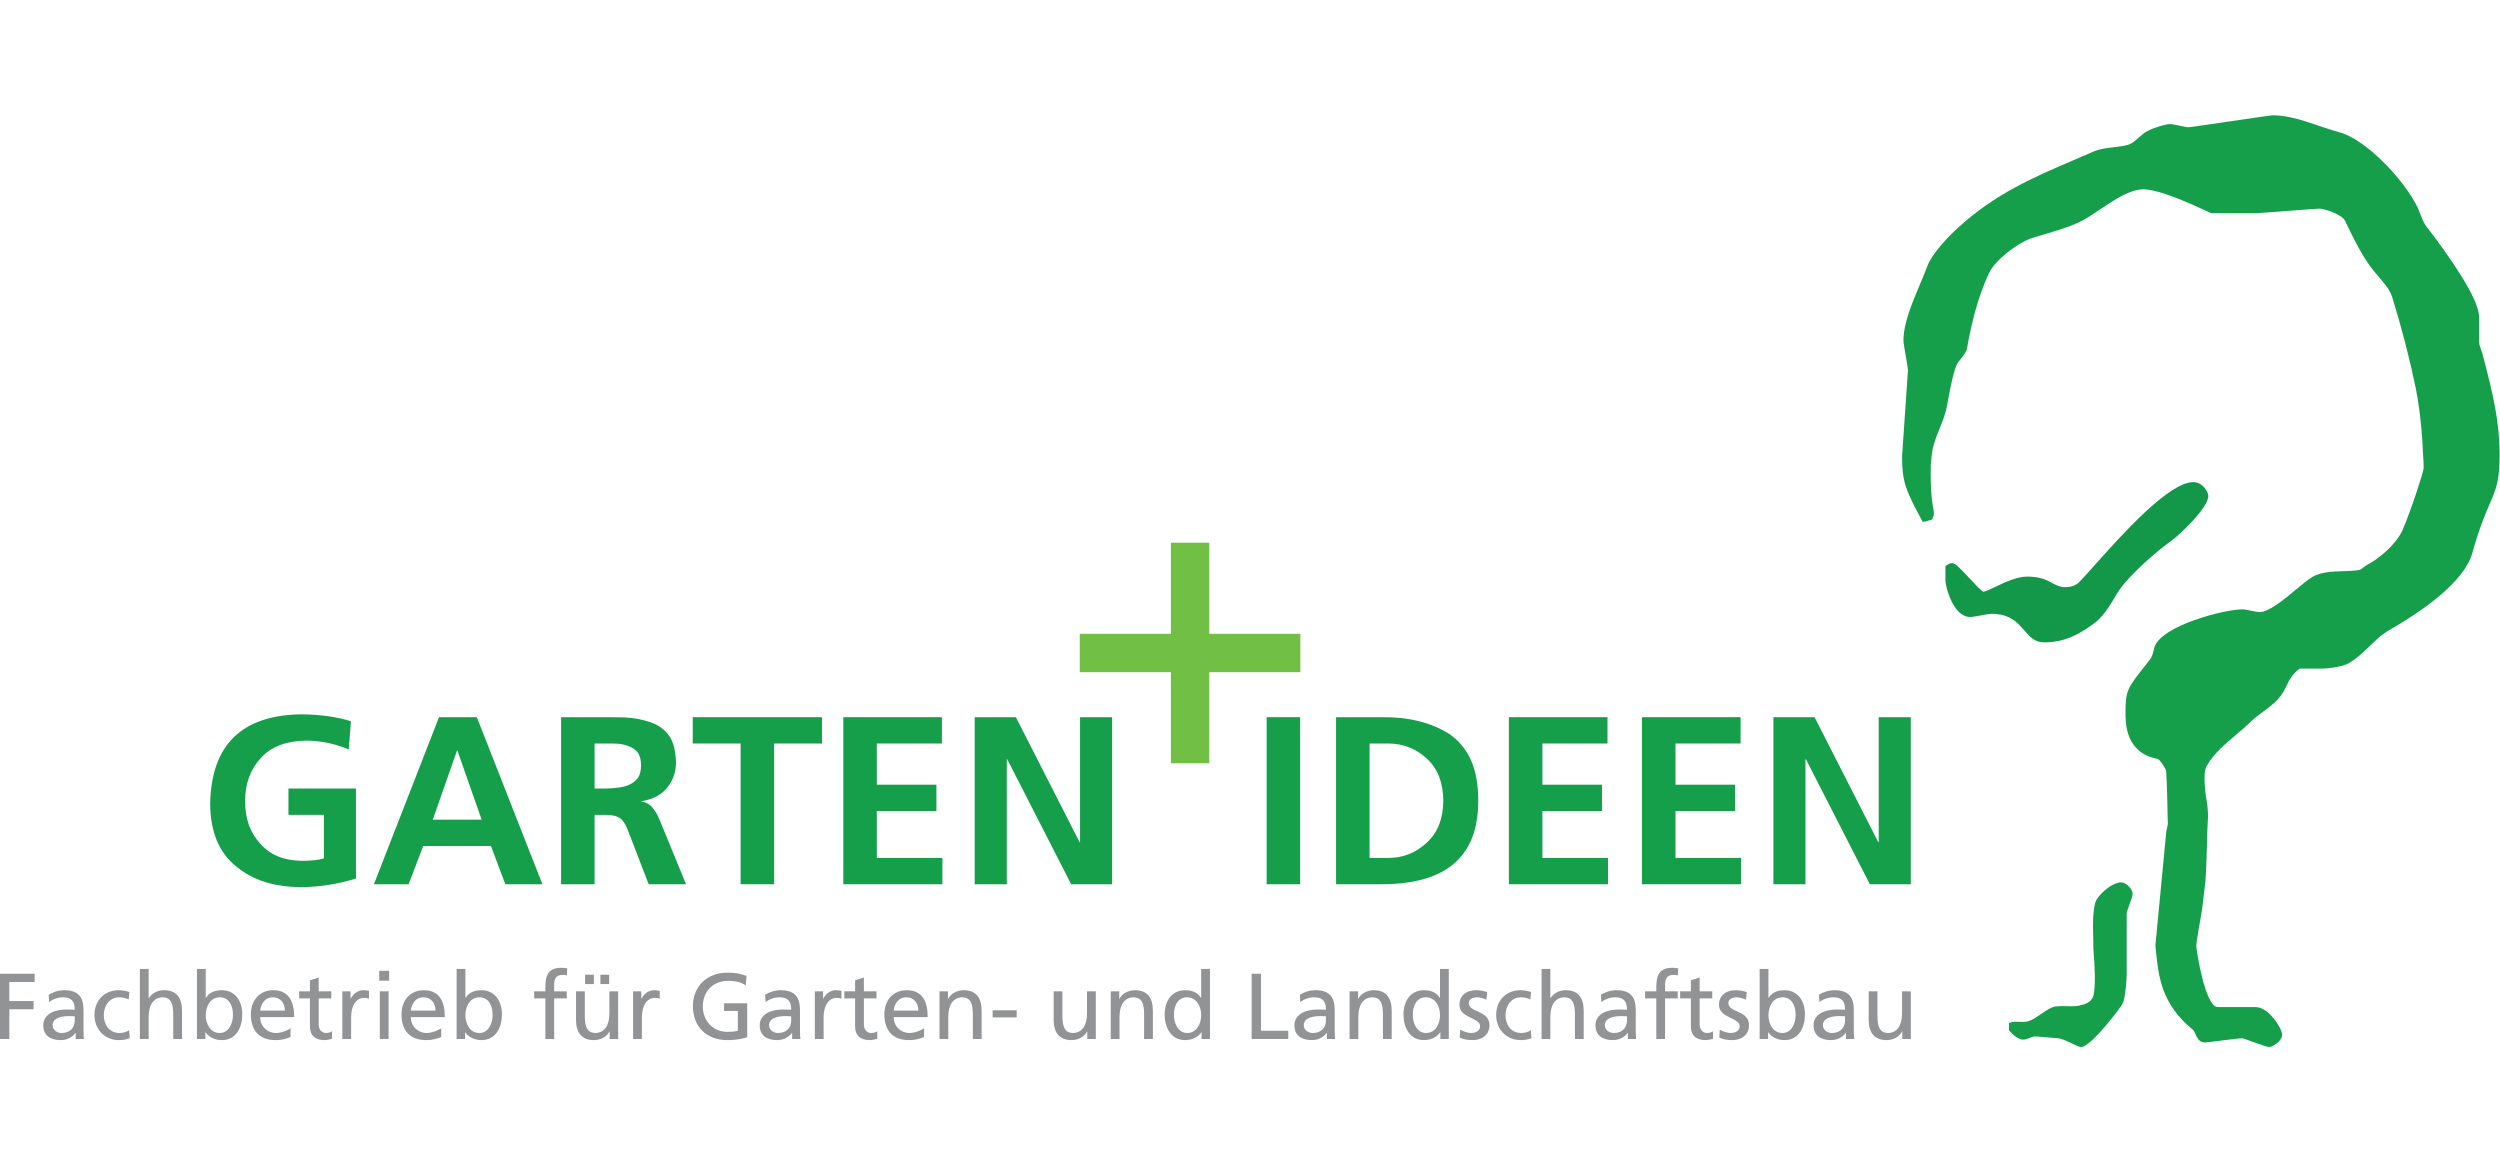 <?xml version="1.0" encoding="UTF-8" standalone="no"?><!DOCTYPE svg PUBLIC "-//W3C//DTD SVG 1.1//EN" "http://www.w3.org/Graphics/SVG/1.1/DTD/svg11.dtd"><svg width="100%" height="100%" viewBox="0 0 14596 6788" version="1.1" xmlns="http://www.w3.org/2000/svg" xmlns:xlink="http://www.w3.org/1999/xlink" xml:space="preserve" xmlns:serif="http://www.serif.com/" style="fill-rule:evenodd;clip-rule:evenodd;stroke-linejoin:round;stroke-miterlimit:2;"><clipPath id="_clip1"><rect x="0" y="673.116" width="14595.8" height="5441.27"/></clipPath><g clip-path="url(#_clip1)"><g><g><path d="M2036.3,4375.9c-81.065,-34.52 -164.911,-51.741 -251.552,-51.741c-114.622,1.89 -201.737,35.426 -261.352,100.645c-61.493,66.141 -92.244,150.484 -92.244,252.942c0,102.471 29.36,184.936 88.043,247.373c56.833,66.153 137.883,99.689 243.188,100.596c54.945,0 97.823,-4.66 128.577,-13.953l0,-254.385l-206.845,0l0,-153.725l394.118,0l0,525.502c-105.317,32.617 -210.57,49.339 -315.85,50.274c-160.273,0 -288.391,-40.482 -384.339,-121.583c-99.698,-80.106 -150.009,-202.133 -150.928,-366.146c6.499,-343.781 184.936,-517.512 535.267,-521.277c55.901,0.959 107.36,4.712 154.426,11.195c47.029,6.538 91.046,16.29 132.064,29.363l-12.576,164.92l0.003,0Z" style="fill:#159f4a;fill-rule:nonzero;"/><path d="M2670.75,4382.86l-2.785,0l-141.151,402.503l285.1,0l-141.164,-402.503Zm-107.59,-195.65l220.809,0l382.92,975.458l-216.621,0l-83.846,-223.58l-395.506,0l-85.238,223.58l-202.656,0l380.138,-975.458Z" style="fill:#159f4a;fill-rule:nonzero;"/><path d="M3471.5,4603.67l64.291,0c13.033,0 25.607,-0.459 37.748,-1.403c12.075,-0.879 24.664,-2.298 37.709,-4.173c25.172,-2.773 47.042,-8.836 65.694,-18.141c21.419,-10.251 37.733,-23.771 48.928,-40.546c11.171,-17.717 16.762,-41.437 16.762,-71.269c0,-28.889 -5.591,-52.621 -16.762,-71.273c-12.138,-16.774 -28.441,-29.372 -48.928,-37.733c-19.559,-8.401 -41.465,-14.005 -65.694,-16.774c-13.045,-0.959 -25.634,-1.407 -37.709,-1.407l-102.039,0l0,262.719Zm-195.646,-416.456l292.079,0c27.013,0 54.026,0.472 81.064,1.431c52.161,2.745 101.549,12.114 148.146,27.932c46.57,15.84 82.912,41.91 108.994,78.292c25.147,35.374 38.656,87.572 40.531,156.495c0,56.857 -17.718,106.696 -53.093,149.536c-34.492,41.006 -83.858,66.625 -148.133,76.865l0,2.781c26.066,2.822 47.501,14.465 64.275,34.94c16.762,20.503 29.795,42.396 39.127,65.706l156.52,381.48l-218.025,0l-117.367,-304.632c-13.073,-37.249 -28.444,-63.328 -46.138,-78.264c-18.637,-14.899 -48.444,-22.381 -89.45,-22.381l-62.884,0l0,405.277l-195.646,0l0,-975.458Z" style="fill:#159f4a;fill-rule:nonzero;"/><path d="M4324,4340.95l-279.505,0l0,-153.737l754.685,0l0,153.737l-279.518,0l0,821.721l-195.662,0l0,-821.721Z" style="fill:#159f4a;fill-rule:nonzero;"/><path d="M4923.55,4187.21l575.772,0l0,153.737l-380.126,0l0,240.369l347.997,0l0,153.71l-347.997,0l0,273.929l382.936,0l0,153.713l-578.582,0l0,-975.458Z" style="fill:#159f4a;fill-rule:nonzero;"/><path d="M5690.78,4187.21l240.381,0l371.737,729.513l2.797,0l0,-729.513l187.273,0l0,975.458l-238.974,0l-373.144,-729.501l-2.797,0l0,729.501l-187.273,0l0,-975.458Z" style="fill:#159f4a;fill-rule:nonzero;"/><rect x="7395.19" y="4187.21" width="195.622" height="975.454" style="fill:#159f4a;"/><path d="M7996.15,5008.94l108.994,0c85.709,0 160.236,-29.312 223.619,-88.06c64.275,-57.727 96.877,-139.708 97.811,-245.932c-0.934,-107.128 -33.536,-189.583 -97.811,-247.388c-63.383,-57.74 -137.91,-86.628 -223.619,-86.628l-108.994,0l0,668.008Zm-195.674,-821.745l266.932,0c155.603,-1.814 286.962,30.766 394.106,97.835c54.023,37.29 95.498,86.681 124.389,148.122c29.795,64.327 44.743,144.904 44.743,241.796c0,94.098 -14.948,173.321 -44.743,237.584c-28.891,62.436 -70.366,112.707 -124.389,150.915c-50.298,35.427 -109.941,61.021 -178.9,76.852c-65.195,14.948 -136.939,22.35 -215.206,22.35l-266.932,0l0,-975.454Z" style="fill:#159f4a;fill-rule:nonzero;"/><path d="M8809.49,4187.21l575.785,0l0,153.737l-380.138,0l0,240.369l347.968,0l0,153.71l-347.968,0l0,273.929l382.935,0l0,153.713l-578.582,0l0,-975.458Z" style="fill:#159f4a;fill-rule:nonzero;"/><path d="M9586.53,4187.21l575.773,0l0,153.737l-380.15,0l0,240.369l347.98,0l0,153.71l-347.98,0l0,273.929l382.932,0l0,153.713l-578.555,0l0,-975.458Z" style="fill:#159f4a;fill-rule:nonzero;"/><path d="M10353.8,4187.21l240.394,0l371.725,729.513l2.797,0l0,-729.513l187.27,0l0.003,975.458l-238.978,0l-373.14,-729.501l-2.797,0l0,729.501l-187.274,0l0,-975.458Z" style="fill:#159f4a;fill-rule:nonzero;"/><path d="M0,5685.21l202.35,0l0,48.012l-147.827,0l0,111.252l141.277,0l0,48.025l-141.277,0l0,173.45l-54.523,0l0,-380.739Z" style="fill:#919394;fill-rule:nonzero;"/><path d="M436.398,5933.44c-10.904,0 -21.832,-1.112 -32.733,-1.112c-27.816,0 -96.534,4.366 -96.534,53.463c0,29.452 28.353,45.292 51.803,45.292c50.733,0 77.464,-31.67 77.464,-73.12l0,-24.523Zm-152.208,-126.013c25.659,-15.254 56.22,-26.155 91.659,-26.155c79.618,0 111.815,39.253 111.815,115.057l0,115.097c0,31.621 1.085,46.376 2.182,54.547l-47.997,0l0,-35.987l-1.088,0c-12.01,16.863 -39.278,42.522 -86.181,42.522c-59.998,0 -102.011,-26.155 -102.011,-86.717c0,-69.83 76.367,-91.631 129.279,-91.631c20.172,0 34.354,0 54.547,1.084c0,-48.025 -17.463,-72.547 -68.742,-72.547c-28.916,0 -59.985,10.901 -80.718,28.377l-2.745,-43.647Z" style="fill:#919394;fill-rule:nonzero;"/><path d="M751.149,5834.69c-19.648,-8.181 -39.28,-11.998 -55.647,-11.998c-57.265,0 -89.447,51.254 -89.447,104.168c0,49.658 26.728,104.218 92.728,104.218c17.451,0 39.269,-5.463 55.099,-15.843l3.815,45.791c-21.294,9.844 -45.828,11.477 -64.377,11.477c-83.987,0 -141.816,-65.997 -141.816,-145.643c0,-84.535 56.732,-145.593 141.816,-145.593c20.733,0 47.464,4.874 62.195,10.901l-4.366,42.522Z" style="fill:#919394;fill-rule:nonzero;"/><path d="M816.625,5656.87l51.266,0l0,170.705l1.097,0c18.536,-29.425 50.706,-46.328 89.45,-46.328c71.999,0 104.181,44.719 104.181,119.423l0,165.279l-51.291,0l0,-143.998c0,-64.927 -14.17,-96.533 -58.889,-99.278c-58.377,0 -84.548,46.888 -84.548,114.545l0,128.731l-51.266,0l0,-409.079Z" style="fill:#919394;fill-rule:nonzero;"/><path d="M1283.56,5822.68c-55.62,0 -82.366,52.899 -82.366,104.717c0,46.388 24.001,103.669 81.83,103.669c55.096,0 77.985,-61.659 76.901,-105.29c1.084,-50.197 -20.721,-103.096 -76.365,-103.096Zm-133.633,-165.803l51.267,0l0,169.096l1.087,0c15.828,-25.647 43.647,-44.719 92.192,-44.719c80.731,0 119.987,65.948 119.987,140.704c0,76.353 -35.439,150.533 -119.451,150.533c-49.621,0 -81.266,-25.099 -94.912,-45.816l-1.085,0l0,39.281l-49.085,0l0,-409.079Z" style="fill:#919394;fill-rule:nonzero;"/><path d="M1663.21,5900.16c-0.003,-42.559 -25.074,-77.474 -69.257,-77.474c-50.181,0 -70.898,41.437 -74.743,77.474l144,0Zm33.282,154.337c-19.633,7.111 -41.998,18 -87.817,18c-98.73,0 -143.998,-59.986 -143.998,-150.532c0,-82.364 51.818,-140.704 130.364,-140.704c92.719,0 122.72,67.593 122.72,157.043l-198.548,0c0,55.123 43.098,92.768 91.646,92.768c33.818,0 73.084,-17.488 85.633,-27.841l0,51.266Z" style="fill:#919394;fill-rule:nonzero;"/><path d="M1934.35,5829.21l-73.619,0l0,152.18c0,32.182 19.623,49.67 43.086,49.67c15.803,0 27.267,-4.938 34.902,-9.84l0,43.658c-11.452,3.242 -27.283,7.608 -43.634,7.608c-52.902,0 -85.645,-25.096 -85.645,-80.719l0,-162.557l-62.718,0l0,-41.438l62.718,0l0,-64.364l51.291,-16.354l0,80.718l73.619,0l0,41.438Z" style="fill:#919394;fill-rule:nonzero;"/><path d="M1998.74,5787.78l48,0l0,43.086l1.085,0c13.621,-28.891 43.098,-49.608 72.559,-49.608c15.27,0 22.889,1.596 33.818,3.777l0,45.831c-9.296,-3.817 -19.648,-4.89 -28.38,-4.89c-45.803,0 -75.816,43.595 -75.816,113.424l0,126.559l-51.266,0l0,-278.179Z" style="fill:#919394;fill-rule:nonzero;"/><path d="M2217.49,5787.78l51.242,0l0,278.179l-51.242,0l0,-278.179Zm54.535,-62.155l-57.804,0l0,-57.844l57.804,0l0,57.844Z" style="fill:#919394;fill-rule:nonzero;"/><path d="M2542.58,5900.16c0,-42.559 -25.095,-77.474 -69.253,-77.474c-50.182,0 -70.914,41.437 -74.717,77.474l143.97,0Zm33.282,154.337c-19.636,7.111 -41.998,18 -87.805,18c-98.742,0 -144.009,-59.986 -144.009,-150.532c0,-82.364 51.817,-140.704 130.363,-140.704c92.732,0 122.717,67.593 122.717,157.043l-198.518,0c0,55.123 43.071,92.768 91.607,92.768c33.815,0 73.096,-17.488 85.645,-27.841l0,51.266Z" style="fill:#919394;fill-rule:nonzero;"/><path d="M2799.53,5822.68c-55.632,0 -82.363,52.899 -82.363,104.717c0,46.388 24.01,103.669 81.827,103.669c55.084,0 77.998,-61.659 76.901,-105.29c1.097,-50.197 -20.733,-103.096 -76.365,-103.096Zm-133.633,-165.803l51.27,0l0,169.096l1.096,0c15.819,-25.647 43.647,-44.719 92.183,-44.719c80.743,0 119.996,65.948 119.996,140.704c0,76.353 -35.451,150.533 -119.447,150.533c-49.633,0 -81.282,-25.099 -94.916,-45.816l-1.097,0l0,39.281l-49.085,0l0,-409.079Z" style="fill:#919394;fill-rule:nonzero;"/><path d="M3184.12,5829.21l-65.461,0l0,-41.438l65.461,0l0,-25.659c0,-67.609 17.451,-111.828 93.243,-111.828c13.11,0 24.023,1.673 34.376,3.294l-2.194,41.449c-5.987,-2.169 -15.806,-3.241 -24.522,-3.241c-44.195,0 -49.634,28.315 -49.634,65.96l0,30.025l73.62,0l0,41.438l-73.62,0l0,236.741l-51.269,0l0,-236.741Z" style="fill:#919394;fill-rule:nonzero;"/><path d="M3505.42,5690.73l51.267,0l0,54.508l-51.267,0l0,-54.508Zm-89.474,0l51.291,0l0,54.508l-51.291,0l0,-54.508Zm193.094,375.248l-49.633,0l0,-44.195l-1.1,0c-15.266,31.658 -52.35,50.73 -91.07,50.73c-71.999,0 -104.193,-44.731 -104.193,-119.423l0,-165.291l51.266,0l0,143.998c0,64.888 14.185,96.573 58.916,99.291c58.365,0 84.545,-46.952 84.545,-114.57l0,-128.719l51.269,0l0,278.179Z" style="fill:#919394;fill-rule:nonzero;"/><path d="M3696.39,5787.78l47.988,0l0,43.086l1.096,0c13.622,-28.891 43.083,-49.608 72.548,-49.608c15.266,0 22.889,1.596 33.818,3.777l0,45.831c-9.296,-3.817 -19.636,-4.89 -28.38,-4.89c-45.804,0 -75.804,43.595 -75.804,113.424l0,126.559l-51.266,0l0,-278.179Z" style="fill:#919394;fill-rule:nonzero;"/><path d="M4354.21,5752.86c-26.747,-17.488 -55.647,-26.167 -104.732,-26.167c-87.829,0 -146.167,63.803 -146.167,148.884c0,89.462 64.34,148.899 143.449,148.899c37.621,0 47.449,-3.814 61.095,-6.535l0,-115.617l-80.206,0l0,-44.732l134.729,0l0,197.982c-20.717,7.098 -56.716,16.915 -116.181,16.915c-120.52,0 -200.727,-77.425 -200.727,-198.557c0,-117.254 85.084,-195.252 201.29,-195.252c55.608,0 80.167,8.168 111.801,19.072l-4.351,55.108Z" style="fill:#919394;fill-rule:nonzero;"/><path d="M4619.35,5933.44c-10.916,0 -21.829,-1.112 -32.758,-1.112c-27.803,0 -96.533,4.366 -96.533,53.463c0,29.452 28.364,45.292 51.818,45.292c50.73,0 77.473,-31.67 77.473,-73.12l0,-24.523Zm-152.193,-126.013c25.635,-15.254 56.181,-26.155 91.632,-26.155c79.646,0 111.828,39.253 111.828,115.057l0,115.097c0,31.621 1.099,46.376 2.172,54.547l-47.988,0l0,-35.987l-1.097,0c-12.013,16.863 -39.281,42.522 -86.209,42.522c-59.985,0 -101.971,-26.155 -101.971,-86.717c0,-69.83 76.34,-91.631 129.267,-91.631c20.193,0 34.375,0 54.559,1.084c0,-48.025 -17.463,-72.547 -68.729,-72.547c-28.916,0 -60.014,10.901 -80.746,28.377l-2.718,-43.647Z" style="fill:#919394;fill-rule:nonzero;"/><path d="M4757.37,5787.78l48.012,0l0,43.086l1.072,0c13.659,-28.891 43.098,-49.608 72.547,-49.608c15.267,0 22.914,1.596 33.831,3.777l0,45.831c-9.28,-3.817 -19.648,-4.89 -28.368,-4.89c-45.828,0 -75.828,43.595 -75.828,113.424l0,126.559l-51.266,0l0,-278.179Z" style="fill:#919394;fill-rule:nonzero;"/><path d="M5117.36,5829.21l-73.644,0l0,152.18c0,32.182 19.633,49.67 43.111,49.67c15.803,0 27.255,-4.938 34.899,-9.84l0,43.658c-11.449,3.242 -27.28,7.608 -43.643,7.608c-52.89,0 -85.636,-25.096 -85.636,-80.719l0,-162.557l-62.731,0l0,-41.438l62.731,0l0,-64.364l51.269,-16.354l0,80.718l73.644,0l0,41.438Z" style="fill:#919394;fill-rule:nonzero;"/><path d="M5361.76,5900.16c0,-42.559 -25.099,-77.474 -69.278,-77.474c-50.185,0 -70.902,41.437 -74.72,77.474l143.998,0Zm33.254,154.337c-19.633,7.111 -41.998,18 -87.802,18c-98.742,0 -144.009,-59.986 -144.009,-150.532c0,-82.364 51.839,-140.704 130.376,-140.704c92.716,0 122.704,67.593 122.704,157.043l-198.521,0c0,55.123 43.071,92.768 91.632,92.768c33.805,0 73.098,-17.488 85.62,-27.841l0,51.266Z" style="fill:#919394;fill-rule:nonzero;"/><path d="M5485.08,5787.78l49.633,0l0,44.171l1.097,0c15.27,-31.621 52.354,-50.693 91.071,-50.693c71.998,0 104.193,44.718 104.193,119.422l0,165.279l-51.279,0l0,-143.998c0,-64.927 -14.194,-96.533 -58.901,-99.278c-58.365,0 -84.548,46.888 -84.548,114.545l0,128.731l-51.266,0l0,-278.179Z" style="fill:#919394;fill-rule:nonzero;"/><rect x="5795.47" y="5898.51" width="140.168" height="41.438" style="fill:#919394;"/><path d="M6397.66,6065.98l-49.617,0l0,-44.195l-1.1,0c-15.279,31.658 -52.351,50.73 -91.096,50.73c-71.998,0 -104.18,-44.731 -104.18,-119.423l0,-165.29l51.278,0l0,143.997c0,64.888 14.182,96.573 58.901,99.291c58.353,0 84.548,-46.952 84.548,-114.57l0,-128.718l51.266,0l0,278.178Z" style="fill:#919394;fill-rule:nonzero;"/><path d="M6484.97,5787.78l49.649,0l0,44.171l1.084,0c15.267,-31.621 52.363,-50.693 91.083,-50.693c71.999,0 104.181,44.718 104.181,119.422l0,165.279l-51.266,0l0,-143.998c0,-64.927 -14.183,-96.533 -58.914,-99.278c-58.352,0 -84.548,46.888 -84.548,114.545l0,128.731l-51.269,0l0,-278.179Z" style="fill:#919394;fill-rule:nonzero;"/><path d="M6931.18,6031.08c57.804,0 81.815,-57.277 81.815,-103.669c0,-51.818 -26.732,-104.717 -82.364,-104.717c-55.635,0 -77.464,52.338 -76.364,103.096c-1.1,43.631 21.817,105.29 76.913,105.29Zm83.999,-4.391l-1.1,0c-13.634,20.721 -45.267,45.816 -94.9,45.816c-83.997,0 -119.46,-74.704 -119.46,-150.532c0,-74.757 39.281,-140.704 119.996,-140.704c48.549,0 76.365,19.072 92.183,44.719l1.097,0l0,-169.096l51.266,0l0,409.078l-49.082,0l0,-39.281Z" style="fill:#919394;fill-rule:nonzero;"/><path d="M7307.6,5685.21l54.551,0l0,332.726l159.276,0l0,48.013l-213.827,0l0,-380.739Z" style="fill:#919394;fill-rule:nonzero;"/><path d="M7741.24,5933.44c-10.901,0 -21.817,-1.112 -32.718,-1.112c-27.804,0 -96.549,4.366 -96.549,53.463c0,29.452 28.38,45.292 51.806,45.292c50.73,0 77.461,-31.67 77.461,-73.12l0,-24.523Zm-152.181,-126.013c25.635,-15.254 56.196,-26.155 91.659,-26.155c79.646,0 111.816,39.253 111.816,115.057l0,115.097c0,31.621 1.085,46.376 2.157,54.547l-47.988,0l0,-35.987l-1.097,0c-11.985,16.863 -39.268,42.522 -86.193,42.522c-60.001,0 -101.975,-26.155 -101.975,-86.717c0,-69.83 76.365,-91.631 129.279,-91.631c20.172,0 34.354,0 54.523,1.084c0,-48.025 -17.451,-72.547 -68.742,-72.547c-28.891,0 -59.989,10.901 -80.706,28.377l-2.733,-43.647Z" style="fill:#919394;fill-rule:nonzero;"/><path d="M7879.3,5787.78l49.621,0l0,44.171l1.1,0c15.267,-31.621 52.363,-50.693 91.095,-50.693c71.987,0 104.144,44.718 104.144,119.422l0,165.279l-51.242,0l0,-143.998c0,-64.927 -14.185,-96.533 -58.916,-99.278c-58.365,0 -84.545,46.888 -84.545,114.545l0,128.731l-51.257,0l0,-278.179Z" style="fill:#919394;fill-rule:nonzero;"/><path d="M8325.51,6031.08c57.805,0 81.803,-57.277 81.803,-103.669c0,-51.818 -26.719,-104.717 -82.363,-104.717c-55.62,0 -77.465,52.338 -76.34,103.096c-1.125,43.631 21.792,105.29 76.9,105.29Zm83.988,-4.391l-1.088,0c-13.646,20.721 -45.267,45.816 -94.9,45.816c-84.009,0 -119.46,-74.704 -119.46,-150.532c0,-74.757 39.293,-140.704 119.996,-140.704c48.548,0 76.364,19.072 92.17,44.719l1.097,0l0,-169.096l51.282,0l0,409.078l-49.097,0l0,-39.281Z" style="fill:#919394;fill-rule:nonzero;"/><path d="M8525.17,6011.41c20.193,13.07 49.097,19.658 63.815,19.658c23.45,0 52.379,-9.841 52.379,-39.854c0,-50.693 -120.56,-46.379 -120.56,-124.365c0,-57.789 43.083,-85.593 98.206,-85.593c23.962,0 43.607,4.875 63.779,10.901l-4.366,44.719c-11.44,-7.083 -41.986,-14.194 -53.975,-14.194c-26.207,0 -49.097,10.901 -49.097,33.827c0,56.72 120.523,40.365 120.523,129.267c0,59.462 -47.439,86.717 -97.085,86.717c-26.17,0 -52.887,-2.718 -76.364,-15.255l2.745,-45.828Z" style="fill:#919394;fill-rule:nonzero;"/><path d="M8934.83,5834.69c-19.632,-8.181 -39.268,-11.998 -55.647,-11.998c-57.253,0 -89.435,51.254 -89.435,104.168c0,49.658 26.732,104.218 92.729,104.218c17.451,0 39.268,-5.463 55.099,-15.843l3.817,45.791c-21.293,9.844 -45.831,11.477 -64.379,11.477c-83.984,0 -141.813,-65.997 -141.813,-145.643c0,-84.535 56.729,-145.593 141.813,-145.593c20.732,0 47.476,4.874 62.195,10.901l-4.379,42.522Z" style="fill:#919394;fill-rule:nonzero;"/><path d="M9000.3,5656.87l51.254,0l0,170.705l1.112,0c18.524,-29.425 50.718,-46.328 89.45,-46.328c71.987,0 104.169,44.719 104.169,119.423l0,165.279l-51.269,0l0,-143.998c0,-64.927 -14.183,-96.533 -58.902,-99.278c-58.377,0 -84.56,46.888 -84.56,114.545l0,128.731l-51.254,0l0,-409.079Z" style="fill:#919394;fill-rule:nonzero;"/><path d="M9498.87,5933.44c-10.901,0 -21.817,-1.112 -32.706,-1.112c-27.816,0 -96.546,4.366 -96.546,53.463c0,29.452 28.365,45.292 51.827,45.292c50.706,0 77.425,-31.67 77.425,-73.12l0,-24.523Zm-152.154,-126.013c25.62,-15.254 56.169,-26.155 91.632,-26.155c79.646,0 111.815,39.253 111.815,115.057l0,115.097c0,31.621 1.085,46.376 2.17,54.547l-48.001,0l0,-35.987l-1.072,0c-12.013,16.863 -39.281,42.522 -86.193,42.522c-59.986,0 -101.999,-26.155 -101.999,-86.717c0,-69.83 76.364,-91.631 129.279,-91.631c20.169,0 34.354,0 54.523,1.084c0,-48.025 -17.452,-72.547 -68.73,-72.547c-28.904,0 -59.973,10.901 -80.706,28.377l-2.721,-43.647l0.003,0Z" style="fill:#919394;fill-rule:nonzero;"/><path d="M9670.17,5829.21l-65.452,0l0,-41.438l65.452,0l0,-25.659c0,-67.609 17.448,-111.828 93.264,-111.828c13.098,0 24.002,1.673 34.354,3.294l-2.184,41.449c-5.987,-2.169 -15.803,-3.241 -24.523,-3.241c-44.17,0 -49.633,28.315 -49.633,65.96l0,30.025l73.619,0l0,41.438l-73.619,0l0,236.741l-51.278,0l0,-236.741Z" style="fill:#919394;fill-rule:nonzero;"/><path d="M9996.95,5829.21l-73.647,0l0,152.18c0,32.182 19.623,49.67 43.074,49.67c15.827,0 27.267,-4.938 34.914,-9.84l0,43.658c-11.44,3.242 -27.283,7.608 -43.634,7.608c-52.89,0 -85.633,-25.096 -85.633,-80.719l0,-162.557l-62.743,0l0,-41.438l62.743,0l0,-64.364l51.279,-16.354l0,80.718l73.647,0l0,41.438Z" style="fill:#919394;fill-rule:nonzero;"/><path d="M10040.6,6011.41c20.181,13.07 49.097,19.658 63.828,19.658c23.438,0 52.366,-9.841 52.366,-39.854c0,-50.693 -120.575,-46.379 -120.575,-124.365c0,-57.789 43.11,-85.593 98.209,-85.593c23.987,0 43.632,4.875 63.803,10.901l-4.365,44.719c-11.441,-7.083 -41.986,-14.194 -53.975,-14.194c-26.208,0 -49.109,10.901 -49.109,33.827c0,56.72 120.535,40.365 120.535,129.267c0,59.462 -47.452,86.717 -97.097,86.717c-26.171,0 -52.903,-2.718 -76.353,-15.255l2.733,-45.828Z" style="fill:#919394;fill-rule:nonzero;"/><path d="M10407.2,5822.68c-55.623,0 -82.367,52.899 -82.367,104.717c0,46.388 23.975,103.669 81.816,103.669c55.099,0 77.985,-61.659 76.9,-105.29c1.085,-50.197 -20.717,-103.096 -76.352,-103.096l0.003,0Zm-133.642,-165.803l51.279,0l0,169.096l1.072,0c15.83,-25.647 43.671,-44.719 92.183,-44.719c80.743,0 120.008,65.948 120.008,140.704c0,76.353 -35.463,150.533 -119.46,150.533c-49.621,0 -81.266,-25.099 -94.913,-45.816l-1.072,0l0,39.281l-49.097,0l0,-409.079Z" style="fill:#919394;fill-rule:nonzero;"/><path d="M10772.1,5933.44c-10.929,0 -21.83,-1.112 -32.746,-1.112c-27.816,0 -96.521,4.366 -96.521,53.463c0,29.452 28.352,45.292 51.805,45.292c50.73,0 77.462,-31.67 77.462,-73.12l0,-24.523Zm-152.194,-126.013c25.647,-15.254 56.181,-26.155 91.632,-26.155c79.646,0 111.828,39.253 111.828,115.057l0,115.097c0,31.621 1.112,46.376 2.184,54.547l-48,0l0,-35.987l-1.109,0c-11.989,16.863 -39.232,42.522 -86.157,42.522c-60.001,0 -101.999,-26.155 -101.999,-86.717c0,-69.83 76.353,-91.631 129.267,-91.631c20.193,0 34.351,0 54.548,1.084c0,-48.025 -17.464,-72.547 -68.746,-72.547c-28.912,0 -59.985,10.901 -80.715,28.377l-2.733,-43.647Z" style="fill:#919394;fill-rule:nonzero;"/><path d="M11156.1,6065.98l-49.621,0l0,-44.195l-1.072,0c-15.27,31.658 -52.378,50.73 -91.083,50.73c-71.999,0 -104.196,-44.731 -104.196,-119.423l0,-165.29l51.266,0l0,143.997c0,64.888 14.17,96.573 58.929,99.291c58.337,0 84.52,-46.952 84.52,-114.57l0,-128.718l51.254,0l0,278.178l0.003,0Z" style="fill:#919394;fill-rule:nonzero;"/><path d="M6304.15,3700.45l531.948,0l0,-531.923l223.978,0l0,531.923l531.948,0l0,223.99l-531.948,0l0,531.921l-223.978,0l0,-531.921l-531.948,0l0,-223.99Z" style="fill:#71bf45;fill-rule:nonzero;"/><path d="M11818.1,3679.96c31.198,36.217 60.635,70.375 115.654,70.375c115.174,0 194.247,-40.148 284.282,-104.781c58.147,-39.802 96.598,-104.23 127.477,-155.971c9.844,-16.545 19.177,-32.17 27.651,-44.308c68.426,-97.876 220.224,-228.267 306.188,-289.604c40.812,-29.299 213.747,-188.922 213.747,-259.949c0.003,-20.797 -30.239,-80.896 -87.927,-80.896c-142.965,0 -416.714,306.696 -580.267,489.935c-40.788,45.662 -73.01,81.79 -90.55,98.806c-20.846,16.266 -45.304,24.498 -72.673,24.498c-35.184,0 -56.26,-11.311 -80.681,-24.409c-32.602,-17.488 -69.548,-37.338 -146.804,-37.338c-59.018,0 -132.956,35.169 -186.983,60.84c-29.933,14.21 -58.211,27.663 -67.835,27.78c-10.214,-3.116 -50.157,-45.997 -79.364,-77.296c-59.272,-63.626 -84.943,-89.527 -100.507,-89.527c-15.968,0 -22.963,4.62 -29.296,9.74c-1.967,1.584 -3.269,2.644 -5.196,3.422l-6.777,2.73l0,87.639c0,28.836 43.567,210.531 144.865,210.531c13.416,0 39.099,-4.737 66.278,-9.74c23.45,-4.314 47.654,-8.784 57.611,-8.784c108.051,0 152.169,51.18 191.104,96.307l0.003,0Z" style="fill:#139849;fill-rule:nonzero;"/><path d="M14496,2074.55c-2.527,-11.069 -6.611,-22.289 -10.582,-33.141c-5.873,-16.109 -11.477,-31.364 -11.477,-44.425l0,-145.67c0,-106.975 -170.015,-350.508 -312.174,-535.306c-13.57,-20.552 -23.475,-46.324 -33.089,-71.245c-4.225,-10.978 -8.349,-21.741 -12.868,-32.142c-80.384,-166.887 -308.24,-403.028 -459.26,-440.611c-37.608,-10.442 -76.849,-23.781 -114.84,-36.661c-90.075,-30.589 -183.214,-62.235 -271.411,-62.235c-10.214,0 -100.531,13.239 -248.064,35.004c-110.119,16.238 -234.915,34.657 -244.925,34.749c-9.792,0 -30.432,-4.406 -50.399,-8.695c-23.45,-5.015 -45.598,-9.779 -59.195,-9.779c-22.939,0 -96.138,21.703 -128.078,39.97c-18.407,8.247 -35.948,23.808 -52.915,38.873c-18.701,16.593 -38.027,33.75 -57.611,40.659c-26.872,8.793 -56.475,12.114 -87.826,15.638c-39.97,4.506 -81.319,9.151 -120.14,25.812c-39.765,17.706 -80.195,34.976 -121.071,52.455c-223.132,95.473 -453.871,194.179 -668.795,392.393c-58.289,51.089 -151.67,154.427 -175.454,215.69c-13.952,37.059 -30.368,76.058 -46.238,113.792c-47.437,112.633 -96.494,229.158 -96.494,329.101c0,11.631 5.5,43.813 13.836,91.583c5.873,33.61 12.549,71.705 12.562,79.989l-34.517,503.366c0,147.304 19.173,195.61 116.944,376.551l3.092,5.668l6.382,0c7.417,0 16.391,-2.822 25.876,-5.834c5.822,-1.866 11.643,-3.753 16.468,-4.571l9.957,-4.378l0,-9.243c3.778,-5.233 7.16,-11.297 7.16,-27.918c0,-5.732 -1.225,-12.344 -3.14,-22.301c-5.882,-31.302 -18.214,-96.408 -15.166,-255.66l1.685,-18.637c3.257,-37.289 6.346,-72.522 18.23,-108.626c8.554,-30.215 20.68,-60.087 32.427,-88.99c15.981,-39.306 32.525,-80.002 40.813,-123.112c3.177,-15.662 6.47,-33.291 9.957,-51.956c11.667,-62.541 26.207,-140.333 46.324,-190.426c5.53,-14.323 16.125,-27.356 27.396,-41.143c15.831,-19.431 32.222,-39.526 36.101,-65.605c16.342,-96.472 54.563,-280.884 127.009,-432.247c34.556,-77.654 166.96,-174.24 238.974,-201.33c30.369,-10.009 61.812,-19.366 93.216,-28.71c64.146,-19.097 130.477,-38.858 185.867,-64.058c43.034,-19.914 87.894,-49.915 135.382,-81.701c83.984,-56.144 170.806,-114.203 247.642,-114.203c95.32,0 292.897,91.57 367.27,126.026c28.365,13.146 28.978,13.416 32.375,13.416l255.633,0c11.553,0 96.993,-6.486 187.451,-13.367c86.08,-6.535 175.095,-13.288 185.845,-13.288c25.249,0 125.297,30.05 148.554,69.778l8.413,17.488c38.132,79.275 85.596,177.916 144.892,257.204c13.965,18.447 29.219,36.37 43.977,53.692c34.545,40.596 67.174,78.92 78.038,117.343c52.976,169.007 101.883,357.301 137.652,530.162c18.407,93.05 31.671,198.239 38.374,304.233c8.079,130.937 8.079,145.441 8.079,165.481c-0.125,19.201 -71.257,239.78 -122.793,360.698c-35.5,79.784 -133.63,166.376 -208.91,204.492c-5.668,3.563 -11.336,7.865 -17.004,12.166c-9.791,7.393 -19.877,15.053 -27.714,17.081c-29.719,4.914 -61.441,5.886 -95.017,6.933c-62.514,1.927 -127.184,3.943 -178.655,33.497c-25.776,15.766 -59.502,43.824 -95.195,73.53c-70.709,58.825 -158.716,132.061 -213.659,132.061c-8.808,0 -27.396,-3.878 -45.383,-7.684c-21.33,-4.467 -41.49,-8.719 -54.012,-8.719c-103.837,0 -473.123,94.174 -513.654,221.817l-0.677,2.859c-5.656,24.985 -11.541,50.822 -25.711,68.745l-30.497,38.858c-101.234,128.642 -111.804,142.082 -111.804,273.558c0,57.866 0,233.996 188.052,267.275c10.968,2.414 45.319,54.357 49.327,69.882c5.898,95.038 7.546,228.582 8.719,271.652c0.423,14.376 0.766,27.192 1.214,39.168l-9.345,44.832l-63.561,665.235l0.141,1.238c1.342,11.872 2.567,23.986 3.817,36.293c13.824,135.992 31.021,305.229 214.707,452.673c6.474,5.922 11.042,16.137 15.919,26.961c9.562,21.242 21.434,47.654 54.229,47.654c9.844,0 46.098,-4.506 104.628,-11.961c46.723,-5.949 99.662,-12.638 110.412,-12.638c7.785,0 44.425,13.417 71.181,23.221c47.59,17.439 77.474,28.046 91.123,28.046c12.227,0 73.619,-29.998 73.619,-72.407c0,-34.967 -76.812,-160.719 -154.772,-160.719l-221.128,0c-71.439,0 -122.833,-317.117 -125.156,-358.349c0,-16.952 18.077,-120.354 32.593,-203.447c5.87,-33.524 11.526,-103.084 15.956,-129.457c7.224,-43.852 9.357,-129.444 11.412,-176.207c0.855,-19.556 1.71,-76.018 2.923,-95.041c0,-19.786 2.081,-86.589 3.741,-110.333c1.29,-18.177 2.362,-33.879 2.362,-41.808c0,-7.123 -2.362,-56.564 -5.897,-74.974c-9.155,-47.476 -26.159,-173.027 -3.628,-215.754c40.736,-72.765 106.889,-128.691 170.833,-182.767c29.449,-24.865 59.869,-50.601 87.076,-77.461c19.62,-19.826 44.768,-38.349 71.37,-57.93c32.109,-23.643 65.299,-48.089 89.184,-75.691c24.676,-26.743 37.262,-52.709 49.428,-77.844c16.327,-33.726 31.787,-65.617 76.083,-99.202l134.386,0c21.471,0 114.444,-8.119 153.367,-32.21c44.82,-25.414 84.253,-63.368 122.398,-100.093c34.697,-33.395 67.455,-64.928 102.817,-86.579c287.661,-163.848 459.183,-322.221 496.01,-457.894c40.227,-144.828 73.454,-221.563 100.149,-283.207c36.483,-84.305 58.53,-135.176 58.53,-283.886c0,-199.758 -37.148,-352.564 -97.658,-585.065Z" style="fill:#159f4a;fill-rule:nonzero;"/><path d="M12385.5,5151.35c-46.251,0 -108.063,48.408 -140.922,94.888c-28.517,37.826 -25.763,165.021 -23.539,222.329c0.521,13.147 0.981,62.615 0.981,73.071c0,4.378 0.87,14.094 2.108,27.268c4.365,47.106 13.44,200.984 -3.487,249.198c-12.574,33.932 -49.976,45.421 -66.61,49.097c-26.605,8.95 -59.452,8.083 -91.276,7.353c-31.213,-0.778 -60.675,-1.507 -82.761,7.393c-22.544,10.046 -44.692,25.224 -66.15,39.918c-28.062,19.226 -54.548,37.391 -78.638,41.821c-15.114,3.584 -30.88,2.895 -46.175,2.129c-17.629,-0.803 -35.87,-1.657 -52.721,4.394l-7.163,2.579l0,42.841l2.861,3.141c21.205,23.208 52.161,50.87 79.211,50.87c13.444,0 26.986,-5.232 40.059,-10.288c10.916,-4.24 21.205,-8.223 29.17,-8.223c10.635,0 20.886,0.971 39.446,2.721c18.907,1.826 46.009,4.39 90.894,7.543c22.365,0 57.635,17.068 85.988,30.791c27.255,13.214 43.239,20.68 54.535,20.68c57.663,0 239.575,-242.329 244.36,-258.466c14.327,-41.324 20.975,-138.801 20.975,-166.464l0,-352.745c0,-10.619 9.142,-35.335 17.197,-57.14c9.357,-25.288 17.451,-47.142 17.451,-60.203c0,-26.719 -39.345,-66.496 -65.794,-66.496Z" style="fill:#159f4a;fill-rule:nonzero;"/></g></g></g></svg>